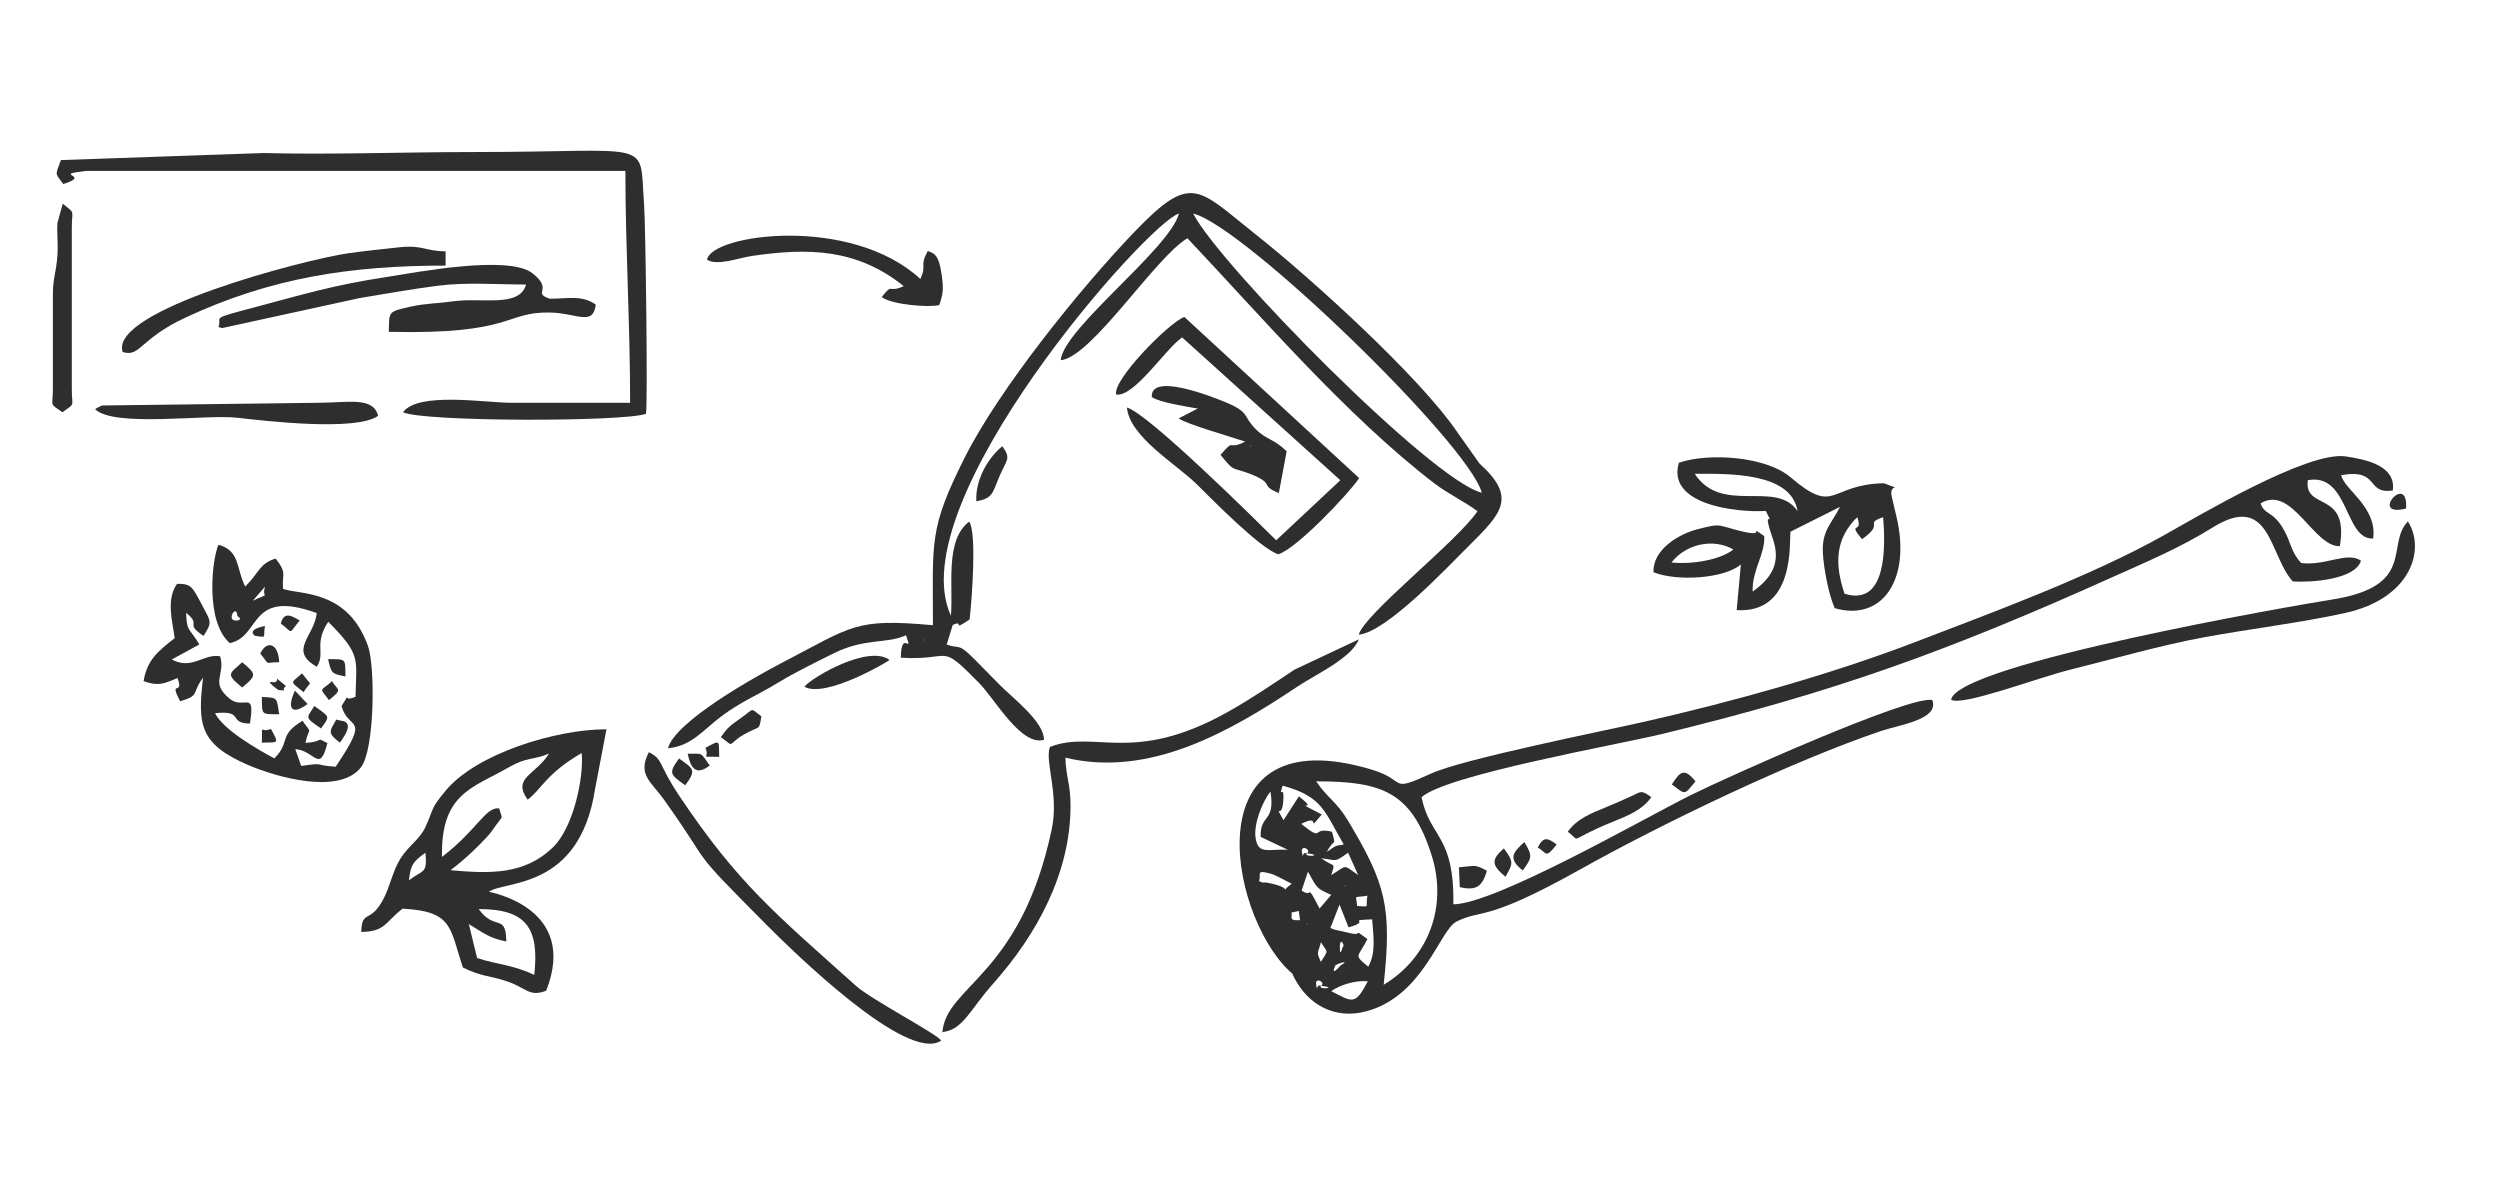 <?xml version="1.0" encoding="UTF-8"?> <!-- Creator: CorelDRAW 2020 (64-Bit) --> <svg xmlns="http://www.w3.org/2000/svg" xmlns:xlink="http://www.w3.org/1999/xlink" xmlns:xodm="http://www.corel.com/coreldraw/odm/2003" xml:space="preserve" width="148mm" height="70mm" style="shape-rendering:geometricPrecision; text-rendering:geometricPrecision; image-rendering:optimizeQuality; fill-rule:evenodd; clip-rule:evenodd" viewBox="0 0 14800 7000"> <defs> <style type="text/css"> <![CDATA[ .fil0 {fill:#2E2E2E} ]]> </style> </defs> <g id="Слой_x0020_1">  <g id="_2536684920032"> <path class="fil0" d="M7791.82 5829.9c-9.55,-49.55 56.83,-15.08 30.79,4.6 -34.93,26.39 116.72,16.27 -8.77,-0.07 -24.97,-3.26 -12.05,47.19 -22.02,-4.53zm88.83 37.61c48.18,-33.93 138.52,-65.61 216.88,-58.42 -74.95,142.08 -88.26,125.65 -216.88,58.42zm23.21 -149.65c5.18,-12.51 97.65,-39.25 32.7,-2.68 -0.24,0.14 -62.13,73.76 -32.7,2.68zm-84.03 -140.05c45.11,70.83 42.63,42.61 0,116.84 -28.85,-62.7 -18.07,-45.22 0,-116.84zm112.04 28.01c0,-66.37 34.48,-2.69 16.6,0 -0.32,0.05 -16.6,71.14 -16.6,0zm-56.02 -112.04l54.14 -138.82 53.25 134.86c142.29,-39.21 -21.05,-41.32 139.9,-47.26 8.04,103.49 22.41,200.59 -23.2,280.1 -89.45,-74.16 -61.49,-50.59 -4.81,-163.26 -101.79,-73.99 -7.5,-10.18 -116.06,-38.22 -73.21,-18.91 -67.95,-10.83 -103.22,-27.4zm-140.05 -28.01l8.35 8.35c-0.54,-0.55 -11.13,-5.57 -8.35,-8.35zm-91.24 -63.23l44.51 -9.59 7.11 54.41c-77.56,4.57 -39.76,-23.57 -51.62,-44.82zm-81.63 -23.21c-81.6,-85.46 80.74,84.57 0,0zm532.2 -76.83c-14.2,71.87 21.91,66.14 -60.82,60.82 -5.39,-71.98 -27.04,-45.52 60.82,-60.82zm-135.25 -60.82l8.36 8.35c-0.55,-0.54 -11.14,-5.56 -8.36,-8.35zm-254.49 30.41l37.8 -111.96c56.24,103.23 51.41,98.03 137.46,137.57l-68.68 80.81c-85.99,-164.46 -32.74,-55.9 -106.58,-106.42zm-252.09 -56.02c16.03,-42.75 -26.04,-70.91 78.51,-41.42 15.34,4.32 108.31,53.89 115.16,57.43 -88.67,62.25 32.56,27.72 -142.5,-6.25 -30.04,-5.83 -17.12,6.82 -51.17,-9.76zm427.35 -35.21c25.63,-83.74 21.72,-40.57 -58.42,-100.04 92.46,10.62 74.05,28.12 158.46,-32.81l59.62 132.27c-93.41,-65.36 -61.28,-59.85 -159.66,0.58zm-172.86 -135.25c-9.55,-49.54 56.83,-15.08 30.79,4.59 -34.93,26.4 116.72,16.28 -8.77,-0.07 -24.97,-3.24 -12.06,47.2 -22.02,-4.52zm177.66 -121.64c-128.96,-32.08 -40.1,66.09 -182.46,-46.42 128.56,-66.53 23.45,63.25 121.64,-56.02 -207.39,-106.34 4.4,2.23 -135.24,-107.24l-91.11 141.46c-58.4,-109.52 -11.46,1.79 -1.89,-106.83 10.74,-121.85 -32.22,-7.17 -3.05,-97.86 240.43,65.48 248.48,156.88 361.74,348.13 -47.67,10.97 -33.1,-4.19 -100.04,44.02 45.4,-88.83 54.83,-22.88 30.41,-119.24zm-364.13 -237.69c29.16,186.44 -62.29,129.51 -58.42,268.1l161.62 76.54c-113.51,-7.57 -176.65,32.7 -191.66,-71.17 -11.28,-78.1 36.03,-208.13 88.46,-273.47zm270.5 -60.82c391.83,0 564.39,63.13 683.22,437.23 95.47,300.59 -15.55,605.86 -283.8,767.21 50.22,-461.62 11.49,-599.92 -211.49,-972.22 -68.56,-114.45 -123.52,-134.93 -187.93,-232.22zm3647.41 -481.03c-127.56,-32.26 -1223.15,459.34 -1434.59,565.06 -287.14,143.57 -1148.15,639.15 -1400.52,644.24 5.44,-415.36 -138.03,-389.23 -188.71,-634.22 144.18,-131.51 1162.71,-311.15 1421.51,-373.81 1032.99,-250.11 1699.86,-494.07 2660.06,-925.27 203.16,-91.24 409.85,-177.5 600.04,-296.6 346.01,-216.66 336.33,167.49 476.65,318.54 107.59,6.62 370.71,-10.72 403.2,-123.65 -85.23,-55.38 -208.21,32.6 -353.9,14.35 -64.03,-69.45 -57.61,-120.32 -106.24,-202.88 -65.08,-110.5 -108.09,-77.34 -134.28,-150.17 184.8,-113.53 312.45,257.16 469.11,253.55 57,-333.53 -212.88,-207.84 -189.52,-390.81 245.15,-45.71 216.13,354.7 386.94,345.3 26.14,-185.86 -171.88,-289.36 -189.13,-375.03 231.58,-41.03 142.25,114.2 305.32,90.78 20.83,-145.8 -154.71,-183.54 -279.1,-201.9 -225.42,-33.29 -873.45,353.99 -1078.73,468.68 -431.97,241.33 -1002.2,451.18 -1470.12,630.65 -494.15,189.52 -1080.37,353.14 -1601.55,471.22 -236.97,53.69 -1072.56,220.25 -1262.79,306.6 -259.19,117.64 -132.67,42.16 -357.82,-24.61 -1046.8,-310.43 -845.71,837.88 -489.59,1186.72 47.8,46.81 13.4,2.54 36.09,46.56 84.89,164.71 244.05,247.83 425.63,199.56 340.28,-90.46 435.38,-481.78 535.02,-531.44 156.15,-77.84 162.71,9.93 729.22,-307.17 489.47,-273.97 1254.04,-641.56 1783.84,-821.13 105.57,-35.78 347.52,-68.08 303.96,-183.12zm2804.58 -1133.97c15.44,-222.47 -225.12,57.03 0,0z"></path> <path class="fil0" d="M5466.96 3785.15l8.35 8.34c-0.54,-0.54 -11.13,-5.56 -8.35,-8.34zm1512.56 -2520.93c-57.28,211.65 -683.23,679.37 -700.26,868.32 182.27,-16.42 560.14,-609.72 750.22,-722.21 433.01,458.24 942.19,1052.64 1461.92,1451.16 80.46,61.71 183.52,110.28 255.2,164.95 -118.14,177.18 -669.38,607.63 -702.69,730.7 163.45,-14.2 523.58,-398.38 651.27,-525.18 196.23,-194.83 286.52,-286.92 62.73,-488.74l-130.85 -185.09c-220.78,-325.69 -867.33,-912.3 -1187.55,-1165.68 -348.73,-275.93 -381.96,-374.76 -719.66,-23.76 -322.74,335.47 -805.97,935.25 -1010.16,1342.7 -211.81,422.64 -186.71,490.11 -186.71,989.72 -463.23,-41.25 -471.88,3.17 -896.39,224.03 -165.21,85.96 -629.52,346.58 -672.19,504.24 139.33,-12.26 207.11,-107.06 315.71,-188.47 116.42,-87.28 211.39,-123.74 333.95,-198.25 103.22,-62.76 218.34,-118.64 329.93,-174.26 187.55,-93.5 314.56,-54.91 429.55,-107.63 46.09,126.46 -28.76,-44.53 -30.58,132.79 312.85,19.32 220.73,-96.87 463.67,150.11 93.63,95.19 249.13,376.17 383.97,335.98 -0.2,-106.64 -180.12,-243.05 -258.47,-321.4 -52.35,-52.35 -101.73,-103.8 -153.55,-155.91 -99.91,-100.48 -84.22,-57.82 -164.07,-86.69l35.57 -115.83c74.53,-33.91 -12.83,44.58 100.13,-32.93 13.18,-117.27 43.57,-512.85 -2.74,-579.11 -144.32,110.7 -93.69,372.97 -107.78,557.62 -309.24,-668.28 1168.94,-2331.96 1349.83,-2381.18zm-763.9 3157.55c-31.97,85.82 54.76,277.68 10.81,486.61 -182.53,867.68 -623.67,924.95 -647.43,1201.63 123.02,-13.77 160.63,-129.73 300.89,-287.33 257.46,-289.26 459.16,-655.84 457.71,-1057.09 -0.46,-127.76 -27.98,-169.02 -30.33,-280.19 497.92,119.96 975.16,-154.5 1372.52,-420.14 110.24,-73.7 321.57,-168.94 364.12,-280.11l-380.91 179.29c-132.95,88.65 -256.93,173.04 -394.17,250.07 -561.9,315.37 -786.35,103.18 -1053.21,207.26zm847.93 -3157.55c297.68,71.52 1629.86,1361.16 1708.63,1652.61 -294.25,-70.7 -1552.13,-1347.78 -1708.63,-1652.61z"></path> <path class="fil0" d="M2833.98 5381.74c283.38,-0.53 359.19,113.52 328.93,389.74 -125.53,-60.27 -219.06,-60.56 -338.53,-100.04l-48.97 -201.16c87.58,53.48 128.46,87.06 221.83,102.72 -1.75,-169.01 -68.69,-58.58 -163.26,-191.26zm-412.95 -170.47c10.36,-88.5 19.24,-107.02 97.64,-163.26 11.2,125.8 -10.32,97.74 -97.64,163.26zm702.76 -477.41c80.69,-59.83 109.63,-154.47 319.76,-275.86 13.74,141.22 -47.54,436.24 -166.54,554.47 -169.77,168.66 -380.05,159.72 -609.87,139.12 53.44,-39.97 119.81,-97.89 174.64,-154.25 29.99,-30.82 54.63,-54.07 79.72,-91.1 60.12,-88.75 54.45,-45.86 33.62,-120.6 -81.48,-9.97 -126.27,124.08 -338.55,287.38 -7.45,-374.76 180,-407.43 389.71,-527.38 121.78,-69.66 142.45,-41.54 244.22,-84.61 -79.71,127.43 -220.89,143.5 -126.71,272.83zm-985.26 783.13c144.22,-1.35 141.77,-59.4 244.89,-137.66 299.8,15.99 277.91,112.51 356.93,348.14 107.6,53.48 152.09,46.9 255.96,80.32 118.78,38.24 134.13,97.18 237.03,57.32 194.52,-491.56 -332.01,-582.82 -338.53,-585.81 92.43,-68.54 535.83,-7.27 628.1,-609.16l67.35 -352.8c-297.8,-0.56 -770.68,143.59 -952.54,363.95 -95.18,115.34 -64.97,98.03 -119.93,216.19 -33.56,72.16 -101.22,110.66 -148.6,187.53 -44.17,71.65 -60.64,163.45 -99.25,236.9 -79.04,150.37 -127.21,59.22 -131.41,195.08z"></path> <path class="fil0" d="M1479.68 4283.58c33.06,-206.23 -35.83,-77.63 -120.94,-147.89 -117.38,-96.9 -22.54,-137.26 -55.4,-250.36 -98.44,-18.34 -165.29,83.68 -286.23,18.78l163.04 -89.07c-59.09,-100.57 -75.09,-72 -78.1,-187.09 96.9,78.24 -14.91,57.62 102.89,136.74 53.68,-83.74 44.37,-81.88 -10.93,-186.57 -54.84,-103.8 -62.49,-123.19 -145.49,-121.89 -67.69,93.17 -26.24,228.38 -14.4,321.72 -97.57,76.55 -162.64,126.79 -184.07,254.49 85.46,29.42 113.52,18.65 200.87,-18.41 40.76,110.63 -56.15,3.23 16.01,137.65 120.21,-36.62 63.86,-43.3 135.25,-140.05 -31.67,273.47 -25.81,392.54 270.36,518.73 161.66,68.88 533.01,177.45 663.46,13.34 82.82,-104.2 85.79,-597.21 42.68,-718.72 -118.81,-334.97 -398.12,-303.43 -502.73,-338.34 -8.79,-90.32 26.94,-88.78 -44.01,-180.07 -96.87,29.51 -96.33,83.01 -180.07,165.66 -54.46,-104.21 -28.07,-211.42 -158.45,-247.29 -38.31,83.09 -80.45,453.99 66.99,582.3 186.45,-37.22 109.18,-325.07 514.72,-177.82 -13.49,136.75 -170.54,221.73 0.28,317.55 53.81,-80.51 -20.04,-135 68,-266.01 197.36,198.85 165.75,217.66 161.33,444.01 -86.33,37.04 -18.94,-44.35 -82.59,54.57 40.77,152.81 177.36,43.37 -34.9,359.51 -140.75,-9.69 -54.96,-25.66 -204.07,-4.81l-35.05 -99.41c116.67,8.17 143.88,147.62 190.14,-35.95 -77.26,-39.31 -9.15,-8.68 -130.17,-0.84 22.06,-103.42 43.27,-44.14 -17.2,-130.96 -147.26,89.61 -66.34,120.97 -166.78,222.79 -103.49,-56.48 -301.32,-168.66 -351.05,-267.74 176.83,-18.9 73.14,59.21 206.61,61.45zm511.59 -24.66c-39.39,71.47 -56.03,78 20.81,137.65 111.24,-149.88 -5.63,-122.94 -20.81,-137.65zm-480.97 -494.58c76.2,10.23 44.47,12.15 58.42,-58.42 -116.59,23.52 -58.17,57.97 -58.42,58.42zm-104.84 -91.23c-74.08,11.19 -5.44,-105.71 -0.08,-26.62 0.07,1 34.54,21.4 0.08,26.62zm163.73 -200.69c-23.97,78.91 43.67,29.19 -72.5,83.84l72.5 -83.84z"></path> <path class="fil0" d="M360.58 947.62c-34.85,95.41 -35.35,73.66 13.95,141.87 175.79,-54.2 -78.87,-53.84 134.59,-77.37l3193.19 0c0,461.41 28,899.58 28,1372.51 -233.42,0 -466.83,0 -700.25,0 -154.28,0 -556.18,-67.09 -644.24,56.02 123.62,56.98 1295.08,57.35 1438.13,9.6 11.69,-35.03 -1.73,-1118.7 -11,-1240.65 -30,-394.65 73.9,-309.52 -1006.97,-309.52 -408.12,0 -870.12,16.46 -1243.84,5.81l-1201.56 41.73z"></path> <path class="fil0" d="M10305.9 3341.5l-24.86 270.57c346.12,19.62 310.73,-394.13 318.67,-464.31l293.23 -147.21c-51.45,102.26 -109.08,141.52 -101.42,275.19 5.03,87.79 32.06,238.06 70.07,324.71 280.58,80.75 452.1,-168.85 366.73,-536.34 -10.98,-47.21 -22.4,-95.55 -28.85,-122.72 -21.14,-88.94 78.61,-30.3 -46.4,-80.59 -329.41,6.98 -284.31,194.32 -552.93,-35.26 -142.87,-122.1 -477.22,-147.76 -661.12,-86.38 -73.53,248.37 337.84,296.05 514.75,285.68 54.92,108.43 -11.37,-12.77 20.86,102.33 23.55,84.07 112.19,228.98 -99.32,374.73 -2.41,-132.23 74.72,-219.06 69.11,-328.3 -116.66,-78.63 45.95,19.57 -158.76,-34.51 -124.47,-32.88 -101.04,-40.13 -232.42,-7.07 -121.56,30.57 -270.87,125.73 -264.29,255.66 138.38,55.73 419.15,38.03 516.95,-46.18zm-410.9 -11.72c87.58,-111.05 248.2,-144.72 366.53,-76.83 -78.25,62.42 -248.28,89.68 -366.53,76.83zm1127.61 -137.65c141.67,-98.76 6.23,-88.44 125.65,-130.45 12.39,159.56 27.51,533.69 -228.88,452.97 -59.57,-178.46 -54.9,-324.53 75.22,-452.97 39.07,105.3 -62.66,18.48 28.01,130.45zm-989.96 -387.34c195.64,0 572.06,-11.39 609.02,221.68 -126.12,-190.91 -446.85,25.35 -609.02,-221.68z"></path> <path class="fil0" d="M1293.42 1936.47c5.31,3.3 14.95,-0.03 17.55,6.63l818.79 -178.66c150.07,-24.79 302.58,-52.17 459.61,-72.59 169.78,-22.09 352.12,-7.48 524.72,-7.48 -37.76,138.75 -261.88,75.04 -432.65,99.55 -85.47,12.26 -163.08,11.84 -249.01,31.09 -138.46,31.01 -127.96,27.92 -130.64,149.47 740.31,17.05 683.84,-118.62 952.21,-114.43 160.33,2.5 256.53,83.63 273.04,-46.43 -80.33,-58.36 -165.1,-35.22 -272.9,-35.22 -107.06,-36.58 24.7,-49.73 -100.48,-149.67 -141.67,-113.12 -693.22,-5.37 -868.08,21.43 -315.72,48.4 -489.19,102.3 -774.42,177.92 -281.41,74.61 -193.77,52.49 -217.74,118.39z"></path> <path class="fil0" d="M6608.18 2335.81c106.58,14.93 290.35,-268.55 389.75,-338.52l936.74 845.63 -379.55 355.6c-139.2,-138.08 -761.03,-752.67 -883.72,-785.88 15.7,174.16 292.39,334.61 413.71,454.62 90.81,89.83 382.4,386.57 482.63,413.7 104.37,-29.18 416.86,-357.98 478.58,-450.57l-1034.9 -953.98c-90.38,31.57 -430,377.59 -403.24,459.4z"></path> <path class="fil0" d="M11550.53 4141.95c64.27,41.44 506.41,-128.12 705.96,-177.72 257.33,-63.95 533.26,-143.77 789.32,-191.05 274.28,-50.64 566.89,-85.07 836.31,-144.05 394.53,-86.38 477.98,-379.22 372.67,-542.18 -133.64,137.18 54.73,383.76 -451.99,462.87 -214.65,33.51 -2212.11,380.03 -2252.27,592.13z"></path> <path class="fil0" d="M5572.11 6160.26c-24.04,-39.04 -413.91,-242.77 -504.14,-323.52 -481.67,-431.04 -697.6,-606.38 -1040.59,-1116.19 -137.12,-203.82 -97.38,-221.93 -185.97,-267.57 -69.18,133.47 12.19,172.59 89.05,280.44 309.72,434.57 121.99,253.4 605.13,739.37 156.34,157.26 835.44,824.66 1036.52,687.47z"></path> <path class="fil0" d="M726 2083.72c104.72,33.18 98.09,-75.71 371.29,-203.32 503.89,-235.38 975.26,-308.07 1540.62,-308.07l0 -84.03c-126.78,-2.68 -134.42,-38.96 -274.98,-24.28 -76.97,8.02 -214.49,22.86 -302.02,35.43 -254.25,36.52 -1415.69,337.28 -1334.91,584.27z"></path> <path class="fil0" d="M4185.68 1537.12c58.16,39.64 183.81,-10.19 270.8,-22.72 324.01,-46.65 613.67,-45.07 893.64,179.57 -94.66,44.17 -62.13,-23.17 -130.46,64.83 61.47,45.57 279.16,62.8 340.93,47.21 23.05,-69.03 25.58,-92.94 15.32,-171.64 -17.96,-137.74 -52.01,-134.88 -83.34,-148.47 -51.85,93.98 -3.19,77.68 -44.02,165.66 -411.93,-380.07 -1236.35,-265.46 -1262.87,-114.44z"></path> <path class="fil0" d="M7478.91 2690.34c-84.3,-88.28 88.85,93.07 0,0zm-79.24 -53.62l8.36 8.36c-0.55,-0.55 -11.14,-5.57 -8.36,-8.36zm-580.94 -286.16c46.26,32.58 204.94,55.87 271.62,68.15l-112.15 57.82c31.31,29.68 320.18,112.7 392.86,137.64 -107.88,56.38 -54.77,-26.64 -145.51,78.58 85.15,106.25 64.34,69.57 173.97,112.21 154.26,60 52.48,67.61 171.25,113.69l46.32 -247.25c-77.17,-74.7 -118.39,-67.33 -180.17,-127.94 -82.65,-81.07 -34.41,-100.18 -176.22,-159.91 -95.8,-40.35 -451.88,-178.28 -441.97,-32.99z"></path> <path class="fil0" d="M562.74 2422.24c110.84,109.39 654.54,29.88 838.6,50.54 163.2,18.31 707.14,83.19 837.22,-11.32 -29.32,-113.97 -172.6,-77.78 -356.84,-76.92l-1277.83 15.86c-6.66,2.32 -15.75,8.23 -20.96,10.38 -5.17,2.13 -14.17,6.6 -20.19,11.46z"></path> <path class="fil0" d="M313.05 1740.39l0 560.21c0,112.89 -23.97,82.83 56.02,140.05 79.99,-57.22 56.03,-27.16 56.03,-140.05l0 -952.35c0,-111.66 23.31,-79.43 -53.63,-142.46l-31.47 113.95c-3.2,36.9 1.58,101.12 1.57,141.11 -0.02,130.22 -28.52,171.38 -28.52,279.54z"></path> <path class="fil0" d="M9281.17 4923.97c88.32,64.68 -14.67,55 263.88,-57.84 91.5,-37.06 177.66,-70.95 230.71,-147.04 -63.3,-46.33 -59.38,-31.65 -124.82,-2.67 -54.97,24.33 -87.6,39.62 -139.07,60.5 -91.52,37.11 -177.62,70.92 -230.7,147.05z"></path> <path class="fil0" d="M4761.89 4065.25c123.79,70.95 496.51,-148.66 504.19,-158.46 -124.14,-92.14 -456.68,101 -504.19,158.46z"></path> <path class="fil0" d="M5779.88 2968.05c94.82,-18.7 93.83,-43.42 132.68,-138.34 45.26,-110.55 77.1,-111.54 20.97,-188.18 -85.52,70.09 -160.79,200.25 -153.65,326.52z"></path> <path class="fil0" d="M4020.03 4490.21c-64.41,86.9 -53.44,95.54 36.81,158.46 69.37,-93.62 46.29,-97.72 -36.81,-158.46zm181.66 41.61c-58.33,-83.65 -39.41,-68.48 -130.45,-69.62 16.99,84.18 48.39,132.59 130.45,69.62zm56.02 -51.22c-3.73,-98.45 11.46,-103.66 -81.63,-53.62 29.8,67.7 -46.05,49.45 81.63,53.62z"></path> <path class="fil0" d="M4267.32 4363.76c88.33,64.76 30.88,46.1 136.64,-15.48 96.33,-56.08 88.56,-16.28 103.44,-107.77 -72.7,-52.04 -32.36,-50.83 -133.26,18.86 -53.49,36.94 -70.72,53.1 -106.82,104.39z"></path> <path class="fil0" d="M8641.93 5252.09c101.02,22.7 132.97,-5.9 160.67,-96.84 -74.57,-41.14 -67.51,-28.61 -165.67,-20.8l5 117.64z"></path> <path class="fil0" d="M1797.6 4098.06c43.63,-77.71 57.28,-21.88 -9.6,-112.04 -69.88,63.64 -74.47,42.28 9.6,112.04zm-51.54 -9.53c-48.07,102.55 -22.86,150.72 74.75,79.16l-74.75 -79.16z"></path> <path class="fil0" d="M1433.47 4070.05c86.46,-71.76 86.46,-77.89 0,-149.65 -76.6,71.5 -99.54,67.03 0,149.65z"></path> <path class="fil0" d="M9014.67 5152.85c59.21,-79.86 55.47,-88.28 9.6,-168.06 -60.05,56.05 -104.89,94.08 -9.6,168.06z"></path> <path class="fil0" d="M8912.23 5190.46c45.87,-79.78 49.6,-88.2 -9.6,-168.06 -70.75,64.45 -79.28,94.33 9.6,168.06z"></path> <path class="fil0" d="M9897.4 4643.86c83.18,61.65 69.84,66.18 140.05,-18.4 -64.5,-77.74 -88.57,-63.7 -140.05,18.4z"></path> <path class="fil0" d="M1652.75 4228.51c-15.92,-96.58 -3.31,-99.01 -102.45,-102.44 1.82,108.7 -6.72,101.31 102.45,102.44z"></path> <path class="fil0" d="M1900.04 4312.54c55.35,-75.49 53.76,-66.15 -39.22,-132.85 -45.68,74.33 -60.97,63.01 39.22,132.85z"></path> <path class="fil0" d="M1540.71 3869.18c64.34,77.52 16.42,50.23 112.04,51.22 -3.9,-112.77 -73.35,-132.81 -112.04,-51.22z"></path> <path class="fil0" d="M2044.89 4004.43c-1.13,-108.55 6.11,-101.32 -102.44,-102.44 18.25,85.88 22.61,86.7 102.44,102.44z"></path> <path class="fil0" d="M1662.35 3691.51c77.78,57.03 40.65,67.69 112.04,-18.4 -41.16,-23.04 -92.8,-59.67 -112.04,18.4z"></path> <path class="fil0" d="M1947.25 4144.48c88,-68.4 49.26,-57.11 18.41,-112.04 -67.23,62.74 -80.46,31.17 -18.41,112.04z"></path> <path class="fil0" d="M9103.51 5017.6c54.92,30.84 43.64,69.59 112.04,-18.41 -53.81,-39.38 -78.61,-49.08 -112.04,18.41z"></path> <path class="fil0" d="M1550.3 4396.57c98.46,-3.73 103.67,11.45 53.63,-81.63 -67.69,29.8 -49.46,-46.04 -53.63,81.63z"></path> <path class="fil0" d="M1629.54 4037.24c-4,9.45 -67.36,-20.24 -1.11,33.07 30.62,24.63 17.85,11.19 52.33,18.14 -7.59,-37.6 39.58,-7.35 -18.15,-52.31 -50.34,-39.21 -2.95,-11.66 -33.07,1.1z"></path> </g> </g> </svg> 